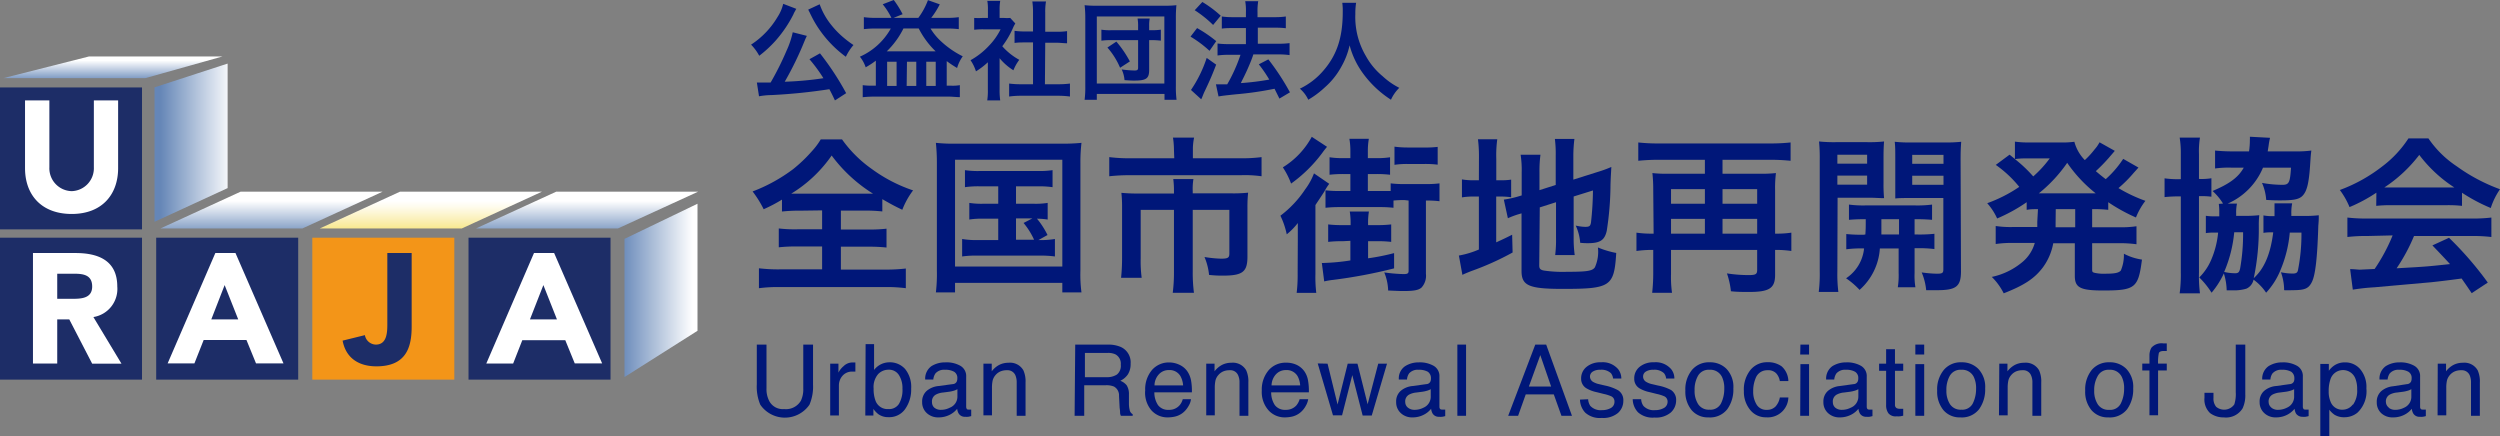 <svg id="レイヤー_1" data-name="レイヤー 1" xmlns="http://www.w3.org/2000/svg" xmlns:xlink="http://www.w3.org/1999/xlink" width="327.63" height="57.17" viewBox="0 0 327.63 57.17"><rect x="0" y="0" width="327.63" height="57.17" fill="#808080" stroke="none"/><defs><clipPath id="clip-path" transform="translate(4.08 -162.84)"><polygon points="7.58 170.24 -3.63 173.08 14.97 173.08 25.08 170.24 7.58 170.24" fill="none"/></clipPath><linearGradient id="名称未設定グラデーション_13" x1="-332.07" y1="629.99" x2="-330.53" y2="629.99" gradientTransform="matrix(0, 1.85, 1.85, 0, -1151.65, 622.24)" gradientUnits="userSpaceOnUse"><stop offset="0" stop-color="#fff"/><stop offset="0.74" stop-color="#8da6ca"/><stop offset="1" stop-color="#6586b7"/></linearGradient><clipPath id="clip-path-2" transform="translate(4.08 -162.84)"><polygon points="48.34 187.96 37.83 192.78 56.44 192.78 66.94 187.96 48.34 187.96" fill="none"/></clipPath><linearGradient id="名称未設定グラデーション_14" x1="-253.92" y1="610.49" x2="-252.38" y2="610.49" gradientTransform="matrix(0, 3.13, 3.13, 0, -1857.29, 821.11)" gradientUnits="userSpaceOnUse"><stop offset="0" stop-color="#fff"/><stop offset="0.18" stop-color="#fefbea"/><stop offset="0.54" stop-color="#faefb3"/><stop offset="1" stop-color="#f5df65"/></linearGradient><clipPath id="clip-path-3" transform="translate(4.08 -162.84)"><polygon points="68.81 187.96 58.3 192.78 76.9 192.78 87.41 187.96 68.81 187.96" fill="none"/></clipPath><linearGradient id="名称未設定グラデーション_13-2" x1="-253.92" y1="612.78" x2="-252.38" y2="612.78" gradientTransform="matrix(0, 3.13, 3.13, 0, -1843.99, 821.11)" xlink:href="#名称未設定グラデーション_13"/><clipPath id="clip-path-4" transform="translate(4.08 -162.84)"><polygon points="27.45 187.96 16.95 192.78 35.55 192.78 46.06 187.96 27.45 187.96" fill="none"/></clipPath><linearGradient id="名称未設定グラデーション_13-3" x1="-253.92" y1="608.16" x2="-252.38" y2="608.16" gradientTransform="matrix(0, 3.13, 3.13, 0, -1870.86, 821.11)" xlink:href="#名称未設定グラデーション_13"/><clipPath id="clip-path-5" transform="translate(4.08 -162.84)"><polygon points="16.16 174.29 16.16 191.91 25.75 187.49 25.75 171.17 16.16 174.29" fill="none"/></clipPath><linearGradient id="名称未設定グラデーション_13-4" x1="-164.39" y1="516.3" x2="-162.85" y2="516.3" gradientTransform="matrix(-6.23, 0, 0, 6.23, -993.58, -3195.55)" xlink:href="#名称未設定グラデーション_13"/><clipPath id="clip-path-6" transform="translate(4.08 -162.84)"><polygon points="77.75 194.15 77.75 212.26 87.33 206.19 87.33 189.54 77.75 194.15" fill="none"/></clipPath><linearGradient id="名称未設定グラデーション_13-5" x1="-167.86" y1="517.37" x2="-166.32" y2="517.37" gradientTransform="matrix(-6.22, 0, 0, 6.22, -953.28, -3181.85)" xlink:href="#名称未設定グラデーション_13"/></defs><rect y="31.15" width="18.61" height="18.6" fill="#1d2d67"/><rect y="11.46" width="18.61" height="18.6" fill="#1d2d67"/><rect x="20.47" y="31.15" width="18.61" height="18.6" fill="#1d2d67"/><rect x="40.93" y="31.15" width="18.61" height="18.6" fill="#f39518"/><rect x="61.4" y="31.15" width="18.61" height="18.6" fill="#1d2d67"/><g clip-path="url(#clip-path)"><rect x="0.45" y="7.4" width="28.71" height="2.85" fill="url(#名称未設定グラデーション_13)"/></g><g clip-path="url(#clip-path-2)"><rect x="41.92" y="25.12" width="29.11" height="4.82" fill="url(#名称未設定グラデーション_14)"/></g><g clip-path="url(#clip-path-3)"><rect x="62.38" y="25.12" width="29.11" height="4.82" fill="url(#名称未設定グラデーション_13-2)"/></g><g clip-path="url(#clip-path-4)"><rect x="21.03" y="25.12" width="29.11" height="4.82" fill="url(#名称未設定グラデーション_13-3)"/></g><g clip-path="url(#clip-path-5)"><rect x="20.25" y="8.34" width="9.58" height="20.74" fill="url(#名称未設定グラデーション_13-4)"/></g><g clip-path="url(#clip-path-6)"><rect x="81.84" y="26.7" width="9.58" height="22.72" fill="url(#名称未設定グラデーション_13-5)"/></g><path d="M11.4,184.88c0,3.42-2.08,6-6.08,6s-6.12-2.53-6.12-6V176H2.39v8.76a3,3,0,0,0,2.93,3.13,3,3,0,0,0,2.9-3.13V176H11.4Z" transform="translate(4.08 -162.84)" fill="#fff"/><path d="M.24,196H5.83c3,0,5.46,1,5.46,4.39a3.73,3.73,0,0,1-3.13,4l3.68,6.11H8L5,204.7H3.42v5.78H.24Zm3.18,6H5.3C6.46,202,8,202,8,200.39s-1.31-1.68-2.48-1.68H3.42Z" transform="translate(4.08 -162.84)" fill="#fff"/><path d="M24.14,196h2.64l6.29,14.46h-3.6l-1.25-3.06H22.61l-1.21,3.06H17.89Zm1.22,4.2-1.75,4.5h3.53Z" transform="translate(4.08 -162.84)" fill="#fff"/><path d="M65.9,196h2.64l6.29,14.46H71.24L70,207.42H64.37l-1.2,3.06H59.65Zm1.23,4.2-1.76,4.5h3.54Z" transform="translate(4.08 -162.84)" fill="#fff"/><path d="M49.87,205.64c0,2.67-.69,5.21-4.62,5.21-2.28,0-4-1.06-4.43-3.37l2.92-.72A1.49,1.49,0,0,0,45.17,208c1.49,0,1.51-1.66,1.51-2.74V196h3.19Z" transform="translate(4.08 -162.84)" fill="#1d2d67"/><path d="M100.28,164a1.83,1.83,0,0,0-.13.22.42.42,0,0,1-.07.13,2.57,2.57,0,0,0-.18.37,16.2,16.2,0,0,1-2.32,3.43,15.43,15.43,0,0,1-2.16,2,6.33,6.33,0,0,0-1.07-1.46,11,11,0,0,0,3.46-3.61,5.4,5.4,0,0,0,.75-1.74Zm5.06,12c-.35-.75-.48-1-.73-1.47a72.74,72.74,0,0,1-7.58.77,9.42,9.42,0,0,0-1.64.16l-.28-1.8c.31,0,.63,0,1,0s.41,0,.8,0A38,38,0,0,0,99,169.48a11.29,11.29,0,0,0,.81-2.41l1.85.47c-.08.17-.14.28-.28.62a43.16,43.16,0,0,1-2.62,5.39,42.73,42.73,0,0,0,5.07-.46A19.64,19.64,0,0,0,102,170.6l1.38-.77a36.23,36.23,0,0,1,3.43,5.22Zm-2-12.6a9.18,9.18,0,0,0,1.56,2.76,11.35,11.35,0,0,0,1.54,1.58,13.5,13.5,0,0,0,1.33,1,7.05,7.05,0,0,0-1,1.54,14.87,14.87,0,0,1-3.23-3.23,14,14,0,0,1-1.29-2.12l-.16-.32a1.73,1.73,0,0,0-.14-.28l-.11-.23Z" transform="translate(4.08 -162.84)" fill="#001779"/><path d="M112.74,165.18a9,9,0,0,0-1.14-1.78l1.45-.56a12.68,12.68,0,0,1,1.16,1.86l-1.18.48h3.24a9.35,9.35,0,0,0,1.26-2.32l1.55.55a11.25,11.25,0,0,1-1.12,1.77h2a10.2,10.2,0,0,0,1.61-.09v1.57a11.63,11.63,0,0,0-1.58-.08h-2.12a7.63,7.63,0,0,0,1.39,1.69,11.88,11.88,0,0,0,2.83,1.95,4.9,4.9,0,0,0-.74,1.53,14.59,14.59,0,0,1-1.36-.9v3.22h.59a5.54,5.54,0,0,0,1.13-.07v1.57c-.47,0-1-.07-1.5-.07h-9.69a14.79,14.79,0,0,0-1.54.08V174a8.51,8.51,0,0,0,1.08.07h.64v-3.28a10.6,10.6,0,0,1-1.33.87,4.48,4.48,0,0,0-.76-1.39,8.66,8.66,0,0,0,4.05-3.69h-1.92a11.74,11.74,0,0,0-1.61.08v-1.57a10.55,10.55,0,0,0,1.61.09Zm5.8,4.39a11.31,11.31,0,0,1-2.22-3h-2a10.83,10.83,0,0,1-2.19,3Zm-6.36,4.53h1.24v-3.17h-1.24Zm2.56,0H116v-3.17h-1.22Zm2.57,0h1.24v-3.17h-1.24Z" transform="translate(4.08 -162.84)" fill="#001779"/><path d="M126.92,174.53A9.4,9.4,0,0,0,127,176H125.3a8.47,8.47,0,0,0,.08-1.46V171a9.52,9.52,0,0,1-1.56,1.19,5.35,5.35,0,0,0-.71-1.46,9.69,9.69,0,0,0,2.41-1.89,8.5,8.5,0,0,0,1.53-2.16h-2.29a9.76,9.76,0,0,0-1.17.06v-1.55a9,9,0,0,0,1.1,0h.7v-1.18a6,6,0,0,0-.08-1.06H127a6.58,6.58,0,0,0-.08,1.09v1.15h.57a5.07,5.07,0,0,0,.82,0l.67.73a3.66,3.66,0,0,0-.31.59,11.32,11.32,0,0,1-1.4,2.39,8.22,8.22,0,0,0,2.23,1.78,5.75,5.75,0,0,0-.77,1.37,7.48,7.48,0,0,1-1.81-1.58Zm5.94-.65h1.68a11.34,11.34,0,0,0,1.6-.09v1.7a11.54,11.54,0,0,0-1.6-.1h-4.79a11.25,11.25,0,0,0-1.58.1v-1.7a11.9,11.9,0,0,0,1.61.09h1.52V168.4h-1.05c-.47,0-.92,0-1.37.07v-1.59a8.77,8.77,0,0,0,1.37.08h1.05v-2.47a10,10,0,0,0-.09-1.46H133a7.73,7.73,0,0,0-.1,1.46V167h1.48a8.43,8.43,0,0,0,1.38-.08v1.59c-.45,0-.89-.07-1.38-.07h-1.48Z" transform="translate(4.08 -162.84)" fill="#001779"/><path d="M138.06,175.92a12.84,12.84,0,0,0,.09-1.82v-8.9a14,14,0,0,0-.09-1.68,13.18,13.18,0,0,0,1.66.07h8.74a12.67,12.67,0,0,0,1.63-.07,16.71,16.71,0,0,0-.07,1.68v8.91a13.07,13.07,0,0,0,.09,1.81h-1.58v-.77h-8.87v.77Zm1.6-2.13h8.85V165h-8.85Zm5.41-7.52a5.24,5.24,0,0,0-.07-1h1.59a5.11,5.11,0,0,0-.07,1v.53h.4a8.15,8.15,0,0,0,1.13-.07v1.44a9,9,0,0,0-1.16-.07h-.37V172c0,1.12-.37,1.4-1.92,1.4-.37,0-.47,0-1.31-.06a4,4,0,0,0-.37-1.4,13.77,13.77,0,0,0,1.7.14c.33,0,.45-.08.45-.36V168.1h-3.51a9,9,0,0,0-1.3.07v-1.44a7.29,7.29,0,0,0,1.3.07h3.51Zm-2.36,5.45a9.78,9.78,0,0,0-1.66-2.65l1.17-.78a14,14,0,0,1,1.77,2.6Z" transform="translate(4.08 -162.84)" fill="#001779"/><path d="M152.8,166.52a17.23,17.23,0,0,1,2.51,1.71l-.88,1.27a15.06,15.06,0,0,0-2.49-1.86Zm2.5,4.79c-.49,1.29-.8,2-1.36,3.19-.25.52-.25.52-.44,1a2.49,2.49,0,0,1-.16.35L152,174.63a16.68,16.68,0,0,0,2.06-4.2Zm-1.81-8.21a14.82,14.82,0,0,1,2.41,1.8l-1,1.21a14.89,14.89,0,0,0-2.41-1.93Zm1.78,10.79h.48c.22,0,.56,0,1,0a21,21,0,0,0,1.74-3.87H157a11.4,11.4,0,0,0-1.52.09v-1.57a10.58,10.58,0,0,0,1.53.08h2.19v-2.1h-1.68c-.55,0-1,0-1.48.07V165a9.5,9.5,0,0,0,1.49.09h1.67v-.62a7.37,7.37,0,0,0-.09-1.47h1.7a8,8,0,0,0-.09,1.47v.62H163a9.45,9.45,0,0,0,1.43-.09v1.54a10.49,10.49,0,0,0-1.41-.07h-2.26v2.1h2.69a10.48,10.48,0,0,0,1.47-.08v1.57a10.22,10.22,0,0,0-1.45-.09h-3.3c-.08.26-.08.26-.27.77a29.31,29.31,0,0,1-1.24,2.72l-.12.27a34.64,34.64,0,0,0,3.72-.46,17.18,17.18,0,0,0-1.37-2l1.25-.65a31.47,31.47,0,0,1,2.83,4.32l-1.38.82-.64-1.29a43,43,0,0,1-5.07.73c-1.53.16-1.82.2-2.27.28Z" transform="translate(4.08 -162.84)" fill="#001779"/><path d="M173.64,163.21a8.82,8.82,0,0,0-.1,1.45,10.06,10.06,0,0,0,1.38,5.52,9.18,9.18,0,0,0,2.21,2.66,9.42,9.42,0,0,0,2.17,1.51,5.11,5.11,0,0,0-1.09,1.56,13.67,13.67,0,0,1-3.56-3.31,10.9,10.9,0,0,1-1.86-3.82,10.06,10.06,0,0,1-1.1,2.83,9.79,9.79,0,0,1-2.15,2.68,11.9,11.9,0,0,1-2.17,1.62,4.23,4.23,0,0,0-1.1-1.45,9.33,9.33,0,0,0,3.06-2.34c1.8-2.07,2.56-4.37,2.56-7.73a7.87,7.87,0,0,0-.06-1.18Z" transform="translate(4.08 -162.84)" fill="#001779"/><path d="M100.79,190.45a20.54,20.54,0,0,0-2.39.11V189a20.15,20.15,0,0,1-2.4,1.26,14.05,14.05,0,0,0-1.45-2.33A21.54,21.54,0,0,0,99.87,185a19.29,19.29,0,0,0,2.42-2.31,9.25,9.25,0,0,0,1.19-1.58h2.79a16.26,16.26,0,0,0,3.92,3.89,19.73,19.73,0,0,0,5.39,2.79,10.41,10.41,0,0,0-1.41,2.54c-1-.47-1.63-.82-2.62-1.39v1.61a20.36,20.36,0,0,0-2.33-.11h-3.1v2.48h3.56a19.69,19.69,0,0,0,2.42-.11v2.47a20.76,20.76,0,0,0-2.42-.11h-3.56v3h5.72a22.37,22.37,0,0,0,2.79-.14v2.58a19.32,19.32,0,0,0-2.77-.15H98.13a19.1,19.1,0,0,0-2.75.15V198a21.79,21.79,0,0,0,2.82.14h5.46v-3h-3.24a20.91,20.91,0,0,0-2.44.11v-2.47a18,18,0,0,0,2.44.11h3.24v-2.48Zm8.54-2.23c.46,0,.62,0,1,0a19.74,19.74,0,0,1-5.42-5,17.55,17.55,0,0,1-5.3,5c.44,0,.64,0,1,0Z" transform="translate(4.08 -162.84)" fill="#001779"/><path d="M118.7,184.22a25.62,25.62,0,0,0-.13-2.66,22.34,22.34,0,0,0,2.6.11h13.88a24.71,24.71,0,0,0,2.6-.11,22,22,0,0,0-.14,2.64v14.12a17.45,17.45,0,0,0,.14,2.84h-2.51v-1.25H121.08v1.25h-2.51a20.54,20.54,0,0,0,.13-2.86Zm2.38,13.55h14.06v-14H121.08Zm3.3-10.51a12,12,0,0,0-2,.11v-2.23a11.72,11.72,0,0,0,2,.11h7.48a12.09,12.09,0,0,0,2-.11v2.23a12.6,12.6,0,0,0-2-.11h-2.79v2.28h2.26a9.88,9.88,0,0,0,1.89-.11v2.18a9.59,9.59,0,0,0-1.4-.11,11,11,0,0,1,1.38,2.14l-1.19.66a11.2,11.2,0,0,0,2.16-.14v2.29a13.88,13.88,0,0,0-2.07-.11h-8a12.7,12.7,0,0,0-2.09.11v-2.29a10.78,10.78,0,0,0,2.09.14h2.64v-2.8h-1.9a10.53,10.53,0,0,0-1.89.11v-2.18a10.13,10.13,0,0,0,1.89.11h1.9v-2.28Zm4.69,7h2.37a9.52,9.52,0,0,0-1.38-2.2l1.16-.6h-2.15Z" transform="translate(4.08 -162.84)" fill="#001779"/><path d="M149.77,182.5a10.7,10.7,0,0,0-.13-1.63h2.77a7.32,7.32,0,0,0-.16,1.61v1.1h6.23a19.32,19.32,0,0,0,2.77-.15v2.51a15.47,15.47,0,0,0-2.7-.14H144a24.44,24.44,0,0,0-2.71.14v-2.51a20.63,20.63,0,0,0,2.77.15h5.75Zm0,5.42a11.48,11.48,0,0,0-.09-1.61h2.64a8,8,0,0,0-.09,1.61v.26h5.11a18.21,18.21,0,0,0,2.15-.09,17.22,17.22,0,0,0-.09,1.89v6.49c0,2-.63,2.49-3.21,2.49-.5,0-.92,0-1.82-.09a8,8,0,0,0-.6-2.35,15.89,15.89,0,0,0,2.16.22c.9,0,1.1-.11,1.1-.68v-5.72h-4.8v8.16a20.17,20.17,0,0,0,.16,2.71h-2.78a20.92,20.92,0,0,0,.16-2.69v-8.18h-4.36v6.31a16.59,16.59,0,0,0,.13,2.6h-2.7a25.11,25.11,0,0,0,.13-2.58V190a16.63,16.63,0,0,0-.09-1.89,21.42,21.42,0,0,0,2.27.09h4.62Z" transform="translate(4.08 -162.84)" fill="#001779"/><path d="M166,194.41c0-.91,0-.95,0-2.34a8.76,8.76,0,0,1-1.45,1.48,10.33,10.33,0,0,0-.83-2.44,14,14,0,0,0,3.25-3.46,8.4,8.4,0,0,0,1.15-2.09l2,1.37a7.54,7.54,0,0,0-.64,1c-.11.19-.51.79-1.17,1.78v9a17.65,17.65,0,0,0,.11,2.51h-2.57a19.56,19.56,0,0,0,.13-2.58Zm3.83-12.33c-.27.33-.35.42-.64.82a18.51,18.51,0,0,1-4.07,4,10.4,10.4,0,0,0-1.08-2.13,10.63,10.63,0,0,0,3.79-4Zm2.09,12.37a15.6,15.6,0,0,0-1.94.09v-2.29a14.72,14.72,0,0,0,1.94.09h1v-.13a9.66,9.66,0,0,0-.11-1.65h2.51a8.84,8.84,0,0,0-.11,1.62v.16h1.12a14.6,14.6,0,0,0,1.91-.09v2.29a15.29,15.29,0,0,0-1.91-.09h-1.12v2.24a28.84,28.84,0,0,0,3.41-.68l0,2a65.06,65.06,0,0,1-8,1.51,9.31,9.31,0,0,0-1.16.2l-.31-2.42a1.69,1.69,0,0,0,.28,0,27,27,0,0,0,3.46-.33v-2.57Zm8.07-5.39a13.08,13.08,0,0,0-1.45.06v.95a15.27,15.27,0,0,0-1.78-.09H171.5a16.83,16.83,0,0,0-1.87.09v-2.29a14.28,14.28,0,0,0,1.85.09h1.41v-2.22h-.79a15.3,15.3,0,0,0-1.94.09v-2.29a11,11,0,0,0,1.94.11h.79v-.88a9.34,9.34,0,0,0-.13-1.65h2.55a9.37,9.37,0,0,0-.13,1.71v.82h1a10.71,10.71,0,0,0,1.91-.11v2.29a15.09,15.09,0,0,0-1.91-.09h-1v2.22h1.54c.68,0,1,0,1.45,0v-1a12.8,12.8,0,0,0,1.78.09h2.84a12.36,12.36,0,0,0,1.78-.09v2.34a14,14,0,0,0-1.78-.09v9.61a2.28,2.28,0,0,1-.59,1.81c-.4.33-1,.44-2.36.44-.31,0-.5,0-2-.07a6.73,6.73,0,0,0-.51-2.37,20.62,20.62,0,0,0,2.55.22c.49,0,.64-.09.64-.42v-9.22Zm-1.32-7a12.7,12.7,0,0,0,1.68.11h2.26a12.6,12.6,0,0,0,1.72-.08v2.33a12.81,12.81,0,0,0-1.74-.09h-2.22a10.63,10.63,0,0,0-1.7.11Z" transform="translate(4.08 -162.84)" fill="#001779"/><path d="M189.74,183.62a18.63,18.63,0,0,0-.13-2.53h2.53a15.67,15.67,0,0,0-.13,2.56v2.81h.48a8.07,8.07,0,0,0,1.47-.08v2.31a9.42,9.42,0,0,0-1.54-.09H192v6c.85-.39,1.1-.5,2.09-1l.06,2.33a36.24,36.24,0,0,1-5.43,2.44c-.62.25-.82.33-1.15.49l-.46-2.53a11.88,11.88,0,0,0,2.62-.79V188.6h-.51a8.85,8.85,0,0,0-1.71.11v-2.36a8.42,8.42,0,0,0,1.71.11h.51Zm7.9,14c0,.44.15.59.64.68a16.89,16.89,0,0,0,3,.16c2.62,0,3.32-.11,3.65-.58a4.93,4.93,0,0,0,.4-2.61,11.84,11.84,0,0,0,2.4.72c-.27,4.4-.73,4.71-7,4.71-4.44,0-5.41-.42-5.41-2.35V190.8l-.44.13a11.63,11.63,0,0,0-1.35.51L193,189a13.69,13.69,0,0,0,2.14-.49l.2-.06v-3a13,13,0,0,0-.14-2.33h2.6a16.49,16.49,0,0,0-.13,2.24v2.4l2.13-.68v-3.83a15.45,15.45,0,0,0-.11-2.2h2.56a17.76,17.76,0,0,0-.14,2.25v3.08l3.17-1a15.4,15.4,0,0,0,1.81-.66c-.05,1-.07,1.12-.11,2.31a40.41,40.41,0,0,1-.49,6.05c-.28,1.25-.88,1.63-2.48,1.63a9.31,9.31,0,0,1-1-.05,6.56,6.56,0,0,0-.59-2.26,5.94,5.94,0,0,0,1.23.17c.55,0,.68-.09.77-.55a40.94,40.94,0,0,0,.26-4.22l-2.53.79v5.48a15.54,15.54,0,0,0,.14,2.2h-2.56a16.44,16.44,0,0,0,.11-2.27v-4.66l-2.13.68Z" transform="translate(4.08 -162.84)" fill="#001779"/><path d="M212.58,187.74a19.52,19.52,0,0,0-.11-2.22,14.83,14.83,0,0,0,1.82.09h5.06v-1.83h-6a26.44,26.44,0,0,0-2.73.13v-2.4a23.89,23.89,0,0,0,2.73.13h14.52a24.74,24.74,0,0,0,2.71-.13v2.4a26.74,26.74,0,0,0-2.71-.13h-6.21v1.83h5.11a16,16,0,0,0,1.89-.09,15.71,15.71,0,0,0-.11,2.2v5.74h.13a12.7,12.7,0,0,0,2-.13v2.4a14.38,14.38,0,0,0-2-.14h-.13v3.28c0,1.74-.75,2.23-3.39,2.23-.9,0-1.6,0-2.4-.09a10.61,10.61,0,0,0-.52-2.34,18.56,18.56,0,0,0,2.81.22c.95,0,1.15-.1,1.15-.68v-2.62H214.91v3.15a15,15,0,0,0,.13,2.47h-2.6a23.23,23.23,0,0,0,.14-2.49v-3.13h-.2a15.46,15.46,0,0,0-2,.14v-2.4a13.6,13.6,0,0,0,2.07.13h.18Zm6.77,1.8v-1.91h-4.44v1.91Zm0,3.92v-1.94h-4.44v1.94Zm6.85-3.92v-1.91h-4.54v1.91Zm0,3.92v-1.94h-4.54v1.94Z" transform="translate(4.08 -162.84)" fill="#001779"/><path d="M236.71,198.41a19.22,19.22,0,0,0,.13,2.69h-2.57a19.31,19.31,0,0,0,.13-2.73V183.84a23.08,23.08,0,0,0-.09-2.46,19.09,19.09,0,0,0,2.27.09h4a17.8,17.8,0,0,0,2.25-.09c-.05.64-.07,1.28-.07,2.05v3.38a19.7,19.7,0,0,0,.07,2c-.58,0-1.26-.06-2-.06h-4.09Zm0-14.12h3.9v-1.17h-3.9Zm0,2.75h3.9v-1.19h-3.9Zm3.67,6.53c.05-.77.05-1,.05-2a21.06,21.06,0,0,0-2.2.08v-2a14.45,14.45,0,0,0,2.22.11h6.38a15.32,15.32,0,0,0,2.29-.11v2a21.9,21.9,0,0,0-2.29-.08v2h.33a18.88,18.88,0,0,0,2.27-.09v2a15.51,15.51,0,0,0-2.27-.11h-.33v3.25a9.21,9.21,0,0,0,.11,1.87h-2.31a10,10,0,0,0,.11-1.89V195.4h-2.46a7.91,7.91,0,0,1-2.66,5.43,10.16,10.16,0,0,0-1.77-1.52,5.31,5.31,0,0,0,2.36-3.91,15,15,0,0,0-2.33.11v-2a18.84,18.84,0,0,0,2.29.09Zm2.1-2c0,1,0,1,0,2h2.31v-2Zm10.43,6.84c0,2-.66,2.46-3.13,2.46-.4,0-.7,0-1.43,0a7.82,7.82,0,0,0-.59-2.33,15.46,15.46,0,0,0,2,.17c.7,0,.84-.09.84-.57v-9.35H246.3c-.77,0-1.47,0-2,.06,0-.63,0-1,0-2v-3.38c0-.84,0-1.41-.07-2.05a18.11,18.11,0,0,0,2.24.09h4.21a18.59,18.59,0,0,0,2.26-.09c-.06.81-.08,1.34-.08,2.44Zm-6.39-14.1h4.1v-1.17h-4.1Zm0,2.75h4.1v-1.19h-4.1Z" transform="translate(4.08 -162.84)" fill="#001779"/><path d="M263,190.25c-.68,0-.93,0-1.48.09v-1a21.61,21.61,0,0,1-3.87,2.13,8,8,0,0,0-1.3-2,18.66,18.66,0,0,0,4.2-2.14,15,15,0,0,0-3.08-2.88l1.81-1.34.7.57V181.4a12.1,12.1,0,0,0,1.83.11h4.07a12,12,0,0,0,1.89-.09,5.39,5.39,0,0,0,1.37,2.4,10.89,10.89,0,0,0,1.29-1.41,4.21,4.21,0,0,0,.47-.63l.17-.29,2,1.12-.86,1a22.81,22.81,0,0,1-1.63,1.66c.59.5.84.7,1.3,1.05a13.23,13.23,0,0,0,2.29-2.66l2,1.14-.62.69a17,17,0,0,1-2,2,19.44,19.44,0,0,0,3.53,1.67,9,9,0,0,0-1.24,2.18,22.77,22.77,0,0,1-3.63-2v1a16.77,16.77,0,0,0-2.11-.09v2.37h3.5a13.16,13.16,0,0,0,2.31-.13v2.36a16.3,16.3,0,0,0-2.31-.14h-3.5V198c0,.47,0,.51.35.6a5.46,5.46,0,0,0,1.41.11c1.21,0,1.74-.11,2-.42a5.18,5.18,0,0,0,.4-2.2,7.31,7.31,0,0,0,2.37.77c-.48,3.72-.88,4.05-5.1,4.05-3,0-3.7-.38-3.7-1.92v-4.27H265a7.61,7.61,0,0,1-1.36,3.17c-1.1,1.45-2.42,2.33-5.13,3.39a8.13,8.13,0,0,0-1.56-2.15,9.17,9.17,0,0,0,4.07-2,5,5,0,0,0,1.56-2.45h-2.81a13.85,13.85,0,0,0-2.31.14v-2.36a13.29,13.29,0,0,0,2.31.13h3.14c0-.28,0-.44,0-.68Zm-1.67-6.65a9.27,9.27,0,0,0-1.35.09,18,18,0,0,1,2.4,2.27,14.72,14.72,0,0,0,2.16-2.36Zm8.77,4.58h.47a18.41,18.41,0,0,1-3.74-4,18.85,18.85,0,0,1-3.72,4h7Zm-4.79,3.94v.5h2.57v-2.37h-2.55Z" transform="translate(4.08 -162.84)" fill="#001779"/><path d="M281.72,183.12a13,13,0,0,0-.15-2.25h2.66a11.21,11.21,0,0,0-.13,2.18v3.24a8.07,8.07,0,0,0,1.63-.09v2.42a9.54,9.54,0,0,0-1.63-.07v10a17.92,17.92,0,0,0,.13,2.73h-2.66a18.61,18.61,0,0,0,.15-2.77v-9.93h-.13a17.47,17.47,0,0,0-2,.09v-2.46a12,12,0,0,0,2,.11h.13Zm5.53,6.4a7.3,7.3,0,0,0-1.37-1.65c2.22-.94,3.37-1.78,4.09-3.06h-1.65a13,13,0,0,0-2.11.11v-2.35c.62.06,1.37.11,2.25.11h2.2a9.89,9.89,0,0,0,.11-1.52,2.64,2.64,0,0,0,0-.4l2.64.14a10.69,10.69,0,0,0-.19,1.07c-.05.31-.07.44-.11.71h3.67a14.5,14.5,0,0,0,2.05-.11c-.07.46-.09.79-.14,1.54-.17,2.79-.44,3.83-1.07,4.44-.47.42-1.13.55-2.82.55-.51,0-.9,0-1.89-.06a6.58,6.58,0,0,0-.55-2.23,15,15,0,0,0,2.68.25c.86,0,1-.29,1.12-2.25h-3.67a8.86,8.86,0,0,1-4.62,4.71l1.21,0a6.06,6.06,0,0,0-.11,1.17,4.16,4.16,0,0,1,0,.44H290a16.44,16.44,0,0,0,2-.09,12.62,12.62,0,0,0-.06,1.39,31.53,31.53,0,0,1-.66,6.86c1.38-1.25,2.2-3.17,2.55-6h-.53a5,5,0,0,0-.75.07v-2.29a6.31,6.31,0,0,0,1.45.09v-.77c0-.42,0-.64,0-.9l2.31,0a6.84,6.84,0,0,0-.11,1.28,2.3,2.3,0,0,1,0,.37h1.6a16.29,16.29,0,0,0,2-.09c0,.51,0,.68-.06,1.37-.13,4.22-.38,6.44-.84,7.37s-1,1.08-2.64,1.08a9,9,0,0,1-1,0,6.88,6.88,0,0,0-.42-2.35,7.61,7.61,0,0,0,1.54.17c.44,0,.62-.11.69-.42a24.32,24.32,0,0,0,.46-4.95H296a16.29,16.29,0,0,1-1.18,4.82,9.73,9.73,0,0,1-1.92,3.06,6.71,6.71,0,0,0-1.65-1.71,1.63,1.63,0,0,1-.94,1.18,5.48,5.48,0,0,1-1.72.22c-.15,0-.4,0-.86,0a7.88,7.88,0,0,0-.37-2.22,11,11,0,0,1-1.61,2.53,10.94,10.94,0,0,0-1.61-2,7.21,7.21,0,0,0,1.57-2.33,11.77,11.77,0,0,0,.9-3.55h-.53a6.68,6.68,0,0,0-1.08.07v-2.27a7.32,7.32,0,0,0,1.23.07h.53v-.46a8.27,8.27,0,0,0-.06-1.17Zm1.47,3.76a17.18,17.18,0,0,1-1.32,5.2,6.49,6.49,0,0,0,1.43.17c.42,0,.55-.13.66-.61a25.6,25.6,0,0,0,.39-4.76Z" transform="translate(4.08 -162.84)" fill="#001779"/><path d="M307.35,188.09a20.4,20.4,0,0,1-3.52,1.89,10.06,10.06,0,0,0-1.27-2.24,20.64,20.64,0,0,0,5.52-3.06,14.41,14.41,0,0,0,3.47-3.7h2.62a13.51,13.51,0,0,0,3.72,3.66,23.28,23.28,0,0,0,5.66,3,9.33,9.33,0,0,0-1.21,2.46,22.86,22.86,0,0,1-3.77-2v1.72a15.79,15.79,0,0,0-2-.09h-7.34a16.8,16.8,0,0,0-1.9.09Zm-1.21,5.68a20.15,20.15,0,0,0-2.59.13v-2.55a21.12,21.12,0,0,0,2.59.13h13.71a20.23,20.23,0,0,0,2.57-.13v2.55a20,20,0,0,0-2.57-.13h-7.57A23.51,23.51,0,0,1,310,198c3.9-.22,3.9-.22,7-.55-.71-.77-1.08-1.17-2.31-2.45l2.18-1a44.61,44.61,0,0,1,5.08,5.87l-2.11,1.39c-.73-1.08-.95-1.39-1.32-1.92-1.83.25-3.15.4-4,.49l-7.42.66a26.8,26.8,0,0,0-2.84.31l-.35-2.69c.59,0,1,.07,1.28.07l1.93-.09a23.29,23.29,0,0,0,2.36-4.4Zm10.43-6.36c.35,0,.55,0,1,0a18,18,0,0,1-4.6-4.27,18.67,18.67,0,0,1-4.58,4.27c.38,0,.51,0,.91,0Z" transform="translate(4.08 -162.84)" fill="#001779"/><path d="M96.37,208v5.76a3.33,3.33,0,0,0,.39,1.69,2,2,0,0,0,1.92,1,2.26,2.26,0,0,0,2.2-1.1,3.47,3.47,0,0,0,.31-1.61V208h1.28v5.24a6,6,0,0,1-.47,2.64,3.91,3.91,0,0,1-6.44,0,6,6,0,0,1-.46-2.64V208Z" transform="translate(4.08 -162.84)" fill="#001779"/><path d="M104.72,210.5h1.08v1.17a2.6,2.6,0,0,1,.66-.83,1.67,1.67,0,0,1,1.2-.5h.1l.26,0v1.2l-.18,0h-.19a1.64,1.64,0,0,0-1.33.56,1.92,1.92,0,0,0-.46,1.28v3.91h-1.14Z" transform="translate(4.08 -162.84)" fill="#001779"/><path d="M109.36,207.94h1.11v3.38a2.54,2.54,0,0,1,2-1,2.67,2.67,0,0,1,2.06.87,3.71,3.71,0,0,1,.8,2.58,4.39,4.39,0,0,1-.79,2.68,2.53,2.53,0,0,1-2.17,1.06,2.2,2.2,0,0,1-1.31-.37,3.11,3.11,0,0,1-.68-.71v.87h-1.06Zm4.37,7.83a3.61,3.61,0,0,0,.46-2,3.15,3.15,0,0,0-.46-1.77,1.53,1.53,0,0,0-1.36-.71,1.88,1.88,0,0,0-1.37.58,2.59,2.59,0,0,0-.59,1.9,4.26,4.26,0,0,0,.24,1.56,1.67,1.67,0,0,0,1.69,1.12A1.53,1.53,0,0,0,113.73,215.77Z" transform="translate(4.08 -162.84)" fill="#001779"/><path d="M120.77,213.18a.6.6,0,0,0,.53-.33,1,1,0,0,0,.08-.44.93.93,0,0,0-.42-.85,2.28,2.28,0,0,0-1.19-.26,1.5,1.5,0,0,0-1.26.48,1.7,1.7,0,0,0-.28.8h-1.06a2,2,0,0,1,.81-1.75,3.33,3.33,0,0,1,1.82-.5,3.66,3.66,0,0,1,2,.46,1.55,1.55,0,0,1,.74,1.42v3.92a.47.47,0,0,0,.07.28c0,.08.15.11.31.11H123l.2,0v.85a2.82,2.82,0,0,1-.4.09,2.06,2.06,0,0,1-.38,0,.94.94,0,0,1-.86-.42,1.46,1.46,0,0,1-.2-.63,2.94,2.94,0,0,1-1,.8,3.17,3.17,0,0,1-1.44.33,2.16,2.16,0,0,1-1.55-.57,1.9,1.9,0,0,1-.6-1.44,1.85,1.85,0,0,1,.59-1.46,2.8,2.8,0,0,1,1.55-.64Zm-2.4,3.09a1.32,1.32,0,0,0,.85.28,2.52,2.52,0,0,0,1.17-.28,1.55,1.55,0,0,0,1-1.51v-.92a1.88,1.88,0,0,1-.53.22,3.94,3.94,0,0,1-.65.13l-.69.09a2.48,2.48,0,0,0-.93.26,1,1,0,0,0-.53,1A.94.94,0,0,0,118.37,216.27Z" transform="translate(4.08 -162.84)" fill="#001779"/><path d="M124.8,210.5h1.09v1a2.93,2.93,0,0,1,1-.85,2.65,2.65,0,0,1,1.2-.27,2,2,0,0,1,1.95,1,3.55,3.55,0,0,1,.28,1.58v4.37h-1.16V213a2.35,2.35,0,0,0-.18-1,1.12,1.12,0,0,0-1.11-.64,2,2,0,0,0-.66.09,1.74,1.74,0,0,0-.83.55,1.77,1.77,0,0,0-.37.7,4.44,4.44,0,0,0-.09,1v3.57H124.8Z" transform="translate(4.08 -162.84)" fill="#001779"/><path d="M136.83,208h4.24a4.15,4.15,0,0,1,1.73.31,2.21,2.21,0,0,1,1.29,2.2,2.52,2.52,0,0,1-.35,1.38,2.45,2.45,0,0,1-1,.85,2,2,0,0,1,.83.59,2.11,2.11,0,0,1,.3,1.17l0,1.25a3.35,3.35,0,0,0,.09.79.79.79,0,0,0,.4.58v.21h-1.55a1.74,1.74,0,0,1-.1-.32c0-.12,0-.37-.06-.73l-.08-1.56a1.31,1.31,0,0,0-.66-1.22,2.54,2.54,0,0,0-1.1-.17h-2.8v4h-1.26Zm4.1,4.27a2.37,2.37,0,0,0,1.37-.35,1.46,1.46,0,0,0,.5-1.28,1.38,1.38,0,0,0-.7-1.36,2.22,2.22,0,0,0-1-.19h-3v3.18Z" transform="translate(4.08 -162.84)" fill="#001779"/><path d="M150.56,210.68a2.54,2.54,0,0,1,1,.88,3.16,3.16,0,0,1,.46,1.2,7.8,7.8,0,0,1,.1,1.5H147.2a3,3,0,0,0,.48,1.67,1.63,1.63,0,0,0,1.4.62,1.78,1.78,0,0,0,1.42-.59,2,2,0,0,0,.42-.8H152a2.16,2.16,0,0,1-.29.84,3.19,3.19,0,0,1-.56.75,2.62,2.62,0,0,1-1.28.69,4.25,4.25,0,0,1-.92.1,2.81,2.81,0,0,1-2.14-.93A3.56,3.56,0,0,1,146,214a3.9,3.9,0,0,1,.88-2.66,2.92,2.92,0,0,1,2.31-1A3.17,3.17,0,0,1,150.56,210.68Zm.41,2.67a3,3,0,0,0-.33-1.18,1.63,1.63,0,0,0-1.55-.83,1.71,1.71,0,0,0-1.31.57,2.16,2.16,0,0,0-.56,1.44Z" transform="translate(4.08 -162.84)" fill="#001779"/><path d="M154,210.5h1.09v1a2.93,2.93,0,0,1,1-.85,2.65,2.65,0,0,1,1.2-.27,2,2,0,0,1,1.95,1,3.55,3.55,0,0,1,.28,1.58v4.37h-1.16V213a2.2,2.2,0,0,0-.19-1,1.1,1.1,0,0,0-1.1-.64,2.13,2.13,0,0,0-.67.09,1.76,1.76,0,0,0-.82.55,1.65,1.65,0,0,0-.37.7,4.44,4.44,0,0,0-.09,1v3.57H154Z" transform="translate(4.08 -162.84)" fill="#001779"/><path d="M165.9,210.68a2.64,2.64,0,0,1,1,.88,3,3,0,0,1,.45,1.2,7.8,7.8,0,0,1,.1,1.5h-4.94a3,3,0,0,0,.48,1.67,1.65,1.65,0,0,0,1.41.62,1.81,1.81,0,0,0,1.42-.59,2.27,2.27,0,0,0,.42-.8h1.12a2.38,2.38,0,0,1-.3.84,2.94,2.94,0,0,1-.56.75,2.63,2.63,0,0,1-1.27.69,4.42,4.42,0,0,1-.93.1,2.84,2.84,0,0,1-2.14-.93,3.6,3.6,0,0,1-.88-2.58,3.9,3.9,0,0,1,.89-2.66,2.92,2.92,0,0,1,2.31-1A3.13,3.13,0,0,1,165.9,210.68Zm.41,2.67a3,3,0,0,0-.32-1.18,1.65,1.65,0,0,0-1.56-.83,1.73,1.73,0,0,0-1.31.57,2.21,2.21,0,0,0-.56,1.44Z" transform="translate(4.08 -162.84)" fill="#001779"/><path d="M169.9,210.5l1.31,5.35,1.33-5.35h1.28l1.33,5.32,1.39-5.32h1.15l-2,6.8h-1.19L173.14,212l-1.34,5.27h-1.19l-2-6.8Z" transform="translate(4.08 -162.84)" fill="#001779"/><path d="M182.85,213.18a.59.59,0,0,0,.52-.33,1,1,0,0,0,.08-.44,1,1,0,0,0-.41-.85,2.31,2.31,0,0,0-1.19-.26,1.51,1.51,0,0,0-1.27.48,1.6,1.6,0,0,0-.27.8h-1.07a1.94,1.94,0,0,1,.82-1.75,3.3,3.3,0,0,1,1.81-.5,3.66,3.66,0,0,1,1.95.46,1.55,1.55,0,0,1,.74,1.42v3.92a.47.47,0,0,0,.07.28c.05.08.16.11.31.11h.17l.21,0v.85a2.89,2.89,0,0,1-.41.09,2,2,0,0,1-.38,0,.94.94,0,0,1-.86-.42,1.61,1.61,0,0,1-.2-.63,2.85,2.85,0,0,1-1,.8,3.12,3.12,0,0,1-1.44.33,2.14,2.14,0,0,1-1.54-.57,1.9,1.9,0,0,1-.6-1.44,1.82,1.82,0,0,1,.59-1.46,2.77,2.77,0,0,1,1.55-.64Zm-2.41,3.09a1.35,1.35,0,0,0,.86.28,2.58,2.58,0,0,0,1.17-.28,1.56,1.56,0,0,0,.95-1.51v-.92a2,2,0,0,1-.54.22,3.94,3.94,0,0,1-.65.13l-.69.09a2.54,2.54,0,0,0-.93.26,1,1,0,0,0-.53,1A.94.94,0,0,0,180.44,216.27Z" transform="translate(4.08 -162.84)" fill="#001779"/><path d="M186.91,208h1.14v9.33h-1.14Z" transform="translate(4.08 -162.84)" fill="#001779"/><path d="M197.12,208h1.43l3.38,9.33h-1.38l-1-2.8h-3.68l-1,2.8h-1.3Zm2.08,5.5-1.42-4.12-1.5,4.12Z" transform="translate(4.08 -162.84)" fill="#001779"/><path d="M204.05,215.16a1.69,1.69,0,0,0,.29.88,1.86,1.86,0,0,0,1.53.55,2.34,2.34,0,0,0,1.14-.27.92.92,0,0,0,.49-.86.74.74,0,0,0-.39-.67,4.91,4.91,0,0,0-1-.32l-.92-.23a4.43,4.43,0,0,1-1.31-.48,1.44,1.44,0,0,1-.75-1.28,1.93,1.93,0,0,1,.71-1.56,2.82,2.82,0,0,1,1.89-.6,2.66,2.66,0,0,1,2.25.9,2,2,0,0,1,.42,1.23h-1.08a1.42,1.42,0,0,0-.28-.7,1.82,1.82,0,0,0-1.4-.45,1.71,1.71,0,0,0-1,.25.76.76,0,0,0-.35.65.82.82,0,0,0,.45.71,2.67,2.67,0,0,0,.77.28l.77.18A6.05,6.05,0,0,1,208,214a1.53,1.53,0,0,1,.66,1.38,2.11,2.11,0,0,1-.69,1.57,3,3,0,0,1-2.13.66,2.85,2.85,0,0,1-2.17-.69,2.58,2.58,0,0,1-.69-1.71Z" transform="translate(4.08 -162.84)" fill="#001779"/><path d="M211,215.16a1.61,1.61,0,0,0,.3.88,1.83,1.83,0,0,0,1.52.55,2.32,2.32,0,0,0,1.14-.27.93.93,0,0,0,.5-.86.75.75,0,0,0-.4-.67,4.91,4.91,0,0,0-1-.32l-.92-.23a4.43,4.43,0,0,1-1.31-.48,1.43,1.43,0,0,1-.74-1.28,1.92,1.92,0,0,1,.7-1.56,2.82,2.82,0,0,1,1.89-.6,2.66,2.66,0,0,1,2.25.9,1.91,1.91,0,0,1,.42,1.23h-1.08a1.33,1.33,0,0,0-.28-.7,1.82,1.82,0,0,0-1.4-.45,1.73,1.73,0,0,0-1,.25.75.75,0,0,0-.34.65.8.8,0,0,0,.45.71,2.48,2.48,0,0,0,.76.28l.77.18a6.05,6.05,0,0,1,1.68.58,1.54,1.54,0,0,1,.67,1.38,2.12,2.12,0,0,1-.7,1.57,3,3,0,0,1-2.13.66,2.87,2.87,0,0,1-2.17-.69,2.58,2.58,0,0,1-.69-1.71Z" transform="translate(4.08 -162.84)" fill="#001779"/><path d="M222.18,211.18a3.42,3.42,0,0,1,.9,2.57,4.4,4.4,0,0,1-.79,2.71,2.86,2.86,0,0,1-2.47,1.08,2.79,2.79,0,0,1-2.21-.95,3.79,3.79,0,0,1-.82-2.55,4,4,0,0,1,.87-2.72,2.88,2.88,0,0,1,2.32-1A3,3,0,0,1,222.18,211.18Zm-.71,4.51a4.28,4.28,0,0,0,.42-1.91,3.4,3.4,0,0,0-.3-1.54,1.69,1.69,0,0,0-1.65-.94,1.59,1.59,0,0,0-1.5.8A3.65,3.65,0,0,0,218,214a3.19,3.19,0,0,0,.47,1.81,1.65,1.65,0,0,0,1.49.72A1.54,1.54,0,0,0,221.47,215.69Z" transform="translate(4.08 -162.84)" fill="#001779"/><path d="M229.42,210.86a2.68,2.68,0,0,1,.87,1.92h-1.12a2,2,0,0,0-.46-1,1.45,1.45,0,0,0-1.16-.42,1.6,1.6,0,0,0-1.56,1.07,4.27,4.27,0,0,0-.31,1.7,3.18,3.18,0,0,0,.44,1.72,1.46,1.46,0,0,0,1.35.7,1.52,1.52,0,0,0,1.13-.43,2.33,2.33,0,0,0,.57-1.19h1.12a2.69,2.69,0,0,1-2.91,2.6,2.6,2.6,0,0,1-2.12-1,3.73,3.73,0,0,1-.8-2.44,4.08,4.08,0,0,1,.87-2.78,2.8,2.8,0,0,1,2.22-1A3,3,0,0,1,229.42,210.86Z" transform="translate(4.08 -162.84)" fill="#001779"/><path d="M231.87,208H233v1.3h-1.16Zm0,2.56H233v6.77h-1.16Z" transform="translate(4.08 -162.84)" fill="#001779"/><path d="M238.84,213.18a.6.6,0,0,0,.53-.33,1,1,0,0,0,.08-.44.93.93,0,0,0-.42-.85,2.26,2.26,0,0,0-1.19-.26,1.5,1.5,0,0,0-1.26.48,1.7,1.7,0,0,0-.28.8h-1.06a2,2,0,0,1,.81-1.75,3.36,3.36,0,0,1,1.82-.5,3.66,3.66,0,0,1,1.95.46,1.55,1.55,0,0,1,.74,1.42v3.92a.47.47,0,0,0,.07.28c.05.08.15.11.31.11h.17l.2,0v.85a2.82,2.82,0,0,1-.4.09,2.06,2.06,0,0,1-.38,0,.94.94,0,0,1-.86-.42,1.61,1.61,0,0,1-.2-.63,2.85,2.85,0,0,1-1,.8,3.17,3.17,0,0,1-1.44.33,2.16,2.16,0,0,1-1.55-.57,1.9,1.9,0,0,1-.6-1.44,1.85,1.85,0,0,1,.59-1.46,2.8,2.8,0,0,1,1.55-.64Zm-2.4,3.09a1.32,1.32,0,0,0,.85.28,2.52,2.52,0,0,0,1.17-.28,1.56,1.56,0,0,0,1-1.51v-.92a2,2,0,0,1-.54.22,3.94,3.94,0,0,1-.65.13l-.69.09a2.48,2.48,0,0,0-.93.26,1,1,0,0,0-.53,1A.94.94,0,0,0,236.44,216.27Z" transform="translate(4.08 -162.84)" fill="#001779"/><path d="M243.1,208.6h1.16v1.9h1.08v.93h-1.08v4.44a.48.48,0,0,0,.24.47,1,1,0,0,0,.44.07h.18l.22,0v.91l-.41.08a3.32,3.32,0,0,1-.46,0,1.21,1.21,0,0,1-1.08-.41,1.8,1.8,0,0,1-.29-1.06v-4.5h-.92v-.93h.92Z" transform="translate(4.08 -162.84)" fill="#001779"/><path d="M246.93,208h1.16v1.3h-1.16Zm0,2.56h1.16v6.77h-1.16Z" transform="translate(4.08 -162.84)" fill="#001779"/><path d="M255.18,211.18a3.42,3.42,0,0,1,.9,2.57,4.4,4.4,0,0,1-.79,2.71,2.86,2.86,0,0,1-2.47,1.08,2.79,2.79,0,0,1-2.21-.95,3.79,3.79,0,0,1-.82-2.55,4,4,0,0,1,.87-2.72,2.88,2.88,0,0,1,2.32-1A3,3,0,0,1,255.18,211.18Zm-.71,4.51a4.28,4.28,0,0,0,.42-1.91,3.4,3.4,0,0,0-.3-1.54,1.69,1.69,0,0,0-1.65-.94,1.59,1.59,0,0,0-1.5.8A3.65,3.65,0,0,0,251,214a3.19,3.19,0,0,0,.47,1.81,1.65,1.65,0,0,0,1.49.72A1.54,1.54,0,0,0,254.47,215.69Z" transform="translate(4.08 -162.84)" fill="#001779"/><path d="M257.93,210.5H259v1a3,3,0,0,1,1-.85,2.62,2.62,0,0,1,1.2-.27,2,2,0,0,1,1.95,1,3.55,3.55,0,0,1,.28,1.58v4.37h-1.16V213a2.2,2.2,0,0,0-.19-1,1.1,1.1,0,0,0-1.1-.64,2.13,2.13,0,0,0-.67.09,1.71,1.71,0,0,0-.82.55,1.65,1.65,0,0,0-.37.7,4.44,4.44,0,0,0-.09,1v3.57h-1.14Z" transform="translate(4.08 -162.84)" fill="#001779"/><path d="M274.58,211.18a3.42,3.42,0,0,1,.9,2.57,4.4,4.4,0,0,1-.79,2.71,2.86,2.86,0,0,1-2.47,1.08,2.78,2.78,0,0,1-2.21-.95,3.74,3.74,0,0,1-.82-2.55,4.07,4.07,0,0,1,.86-2.72,2.89,2.89,0,0,1,2.32-1A3,3,0,0,1,274.58,211.18Zm-.71,4.51a4.28,4.28,0,0,0,.42-1.91,3.4,3.4,0,0,0-.3-1.54,1.69,1.69,0,0,0-1.65-.94,1.59,1.59,0,0,0-1.5.8,3.65,3.65,0,0,0-.47,1.92,3.19,3.19,0,0,0,.47,1.81,1.65,1.65,0,0,0,1.49.72A1.54,1.54,0,0,0,273.87,215.69Z" transform="translate(4.08 -162.84)" fill="#001779"/><path d="M277.86,208.42a1.75,1.75,0,0,1,1.54-.58h.22l.26,0v1h-.41c-.35,0-.56.09-.63.28a5.64,5.64,0,0,0-.1,1.37h1.14v.9h-1.14v5.87h-1.13v-5.87h-.94v-.9h.94v-1.07A2.05,2.05,0,0,1,277.86,208.42Z" transform="translate(4.08 -162.84)" fill="#001779"/><path d="M290.17,214.52a4,4,0,0,1-.35,1.83,2.54,2.54,0,0,1-2.47,1.19,2.91,2.91,0,0,1-1.79-.56,2.44,2.44,0,0,1-.74-2v-.66H286V215a1.68,1.68,0,0,0,.35,1.15,1.63,1.63,0,0,0,2.38-.31,4.41,4.41,0,0,0,.19-1.6V208h1.25Z" transform="translate(4.08 -162.84)" fill="#001779"/><path d="M296,213.18a.62.62,0,0,0,.53-.33,1,1,0,0,0,.07-.44,1,1,0,0,0-.41-.85,2.28,2.28,0,0,0-1.19-.26,1.51,1.51,0,0,0-1.27.48,1.6,1.6,0,0,0-.27.8h-1.07a2,2,0,0,1,.82-1.75,3.32,3.32,0,0,1,1.81-.5,3.66,3.66,0,0,1,1.95.46,1.53,1.53,0,0,1,.74,1.42v3.92a.47.47,0,0,0,.08.28c0,.08.15.11.3.11h.18l.2,0v.85a2.62,2.62,0,0,1-.41.09,2,2,0,0,1-.38,0,1,1,0,0,1-.86-.42,1.62,1.62,0,0,1-.19-.63,3,3,0,0,1-1,.8,3.12,3.12,0,0,1-1.44.33,2.14,2.14,0,0,1-1.54-.57,1.9,1.9,0,0,1-.6-1.44,1.82,1.82,0,0,1,.59-1.46,2.77,2.77,0,0,1,1.55-.64Zm-2.41,3.09a1.35,1.35,0,0,0,.86.28,2.58,2.58,0,0,0,1.17-.28,1.56,1.56,0,0,0,.95-1.51v-.92a2,2,0,0,1-.54.22,3.83,3.83,0,0,1-.64.13l-.7.09a2.54,2.54,0,0,0-.93.26,1,1,0,0,0-.53,1A.94.94,0,0,0,293.61,216.27Z" transform="translate(4.08 -162.84)" fill="#001779"/><path d="M300,210.53h1.12v.9a2.82,2.82,0,0,1,.75-.72,2.46,2.46,0,0,1,1.36-.38,2.57,2.57,0,0,1,2,.89,3.61,3.61,0,0,1,.81,2.53,3.86,3.86,0,0,1-1.17,3.17,2.65,2.65,0,0,1-1.72.6,2.35,2.35,0,0,1-1.29-.33,2.93,2.93,0,0,1-.68-.66V220H300Zm4.3,5.33a3.16,3.16,0,0,0,.53-2,3.67,3.67,0,0,0-.23-1.4,1.73,1.73,0,0,0-3.26.06,4.63,4.63,0,0,0-.24,1.61,3.31,3.31,0,0,0,.24,1.34,1.61,1.61,0,0,0,1.63,1.06A1.65,1.65,0,0,0,304.25,215.86Z" transform="translate(4.08 -162.84)" fill="#001779"/><path d="M311.36,213.18a.62.62,0,0,0,.53-.33,1,1,0,0,0,.08-.44.93.93,0,0,0-.42-.85,2.26,2.26,0,0,0-1.19-.26,1.5,1.5,0,0,0-1.26.48,1.7,1.7,0,0,0-.28.8h-1.06a2,2,0,0,1,.81-1.75,3.33,3.33,0,0,1,1.82-.5,3.66,3.66,0,0,1,1.95.46,1.55,1.55,0,0,1,.74,1.42v3.92a.47.47,0,0,0,.07.28c.05.08.15.11.31.11h.17l.2,0v.85a2.82,2.82,0,0,1-.4.09,2.12,2.12,0,0,1-.39,0,.93.93,0,0,1-.85-.42,1.61,1.61,0,0,1-.2-.63,2.94,2.94,0,0,1-1,.8,3.17,3.17,0,0,1-1.44.33A2.16,2.16,0,0,1,308,217a1.9,1.9,0,0,1-.6-1.44,1.85,1.85,0,0,1,.59-1.46,2.8,2.8,0,0,1,1.55-.64Zm-2.4,3.09a1.32,1.32,0,0,0,.85.28,2.52,2.52,0,0,0,1.17-.28,1.55,1.55,0,0,0,.95-1.51v-.92a1.88,1.88,0,0,1-.53.22,3.94,3.94,0,0,1-.65.13l-.69.09a2.48,2.48,0,0,0-.93.26,1,1,0,0,0-.53,1A.94.94,0,0,0,309,216.27Z" transform="translate(4.08 -162.84)" fill="#001779"/><path d="M315.39,210.5h1.09v1a2.93,2.93,0,0,1,1-.85,2.65,2.65,0,0,1,1.2-.27,2,2,0,0,1,1.95,1,3.55,3.55,0,0,1,.28,1.58v4.37h-1.16V213a2.35,2.35,0,0,0-.18-1,1.12,1.12,0,0,0-1.11-.64,2,2,0,0,0-.66.09,1.74,1.74,0,0,0-.83.55,1.77,1.77,0,0,0-.37.7,4.44,4.44,0,0,0-.09,1v3.57h-1.14Z" transform="translate(4.08 -162.84)" fill="#001779"/></svg>